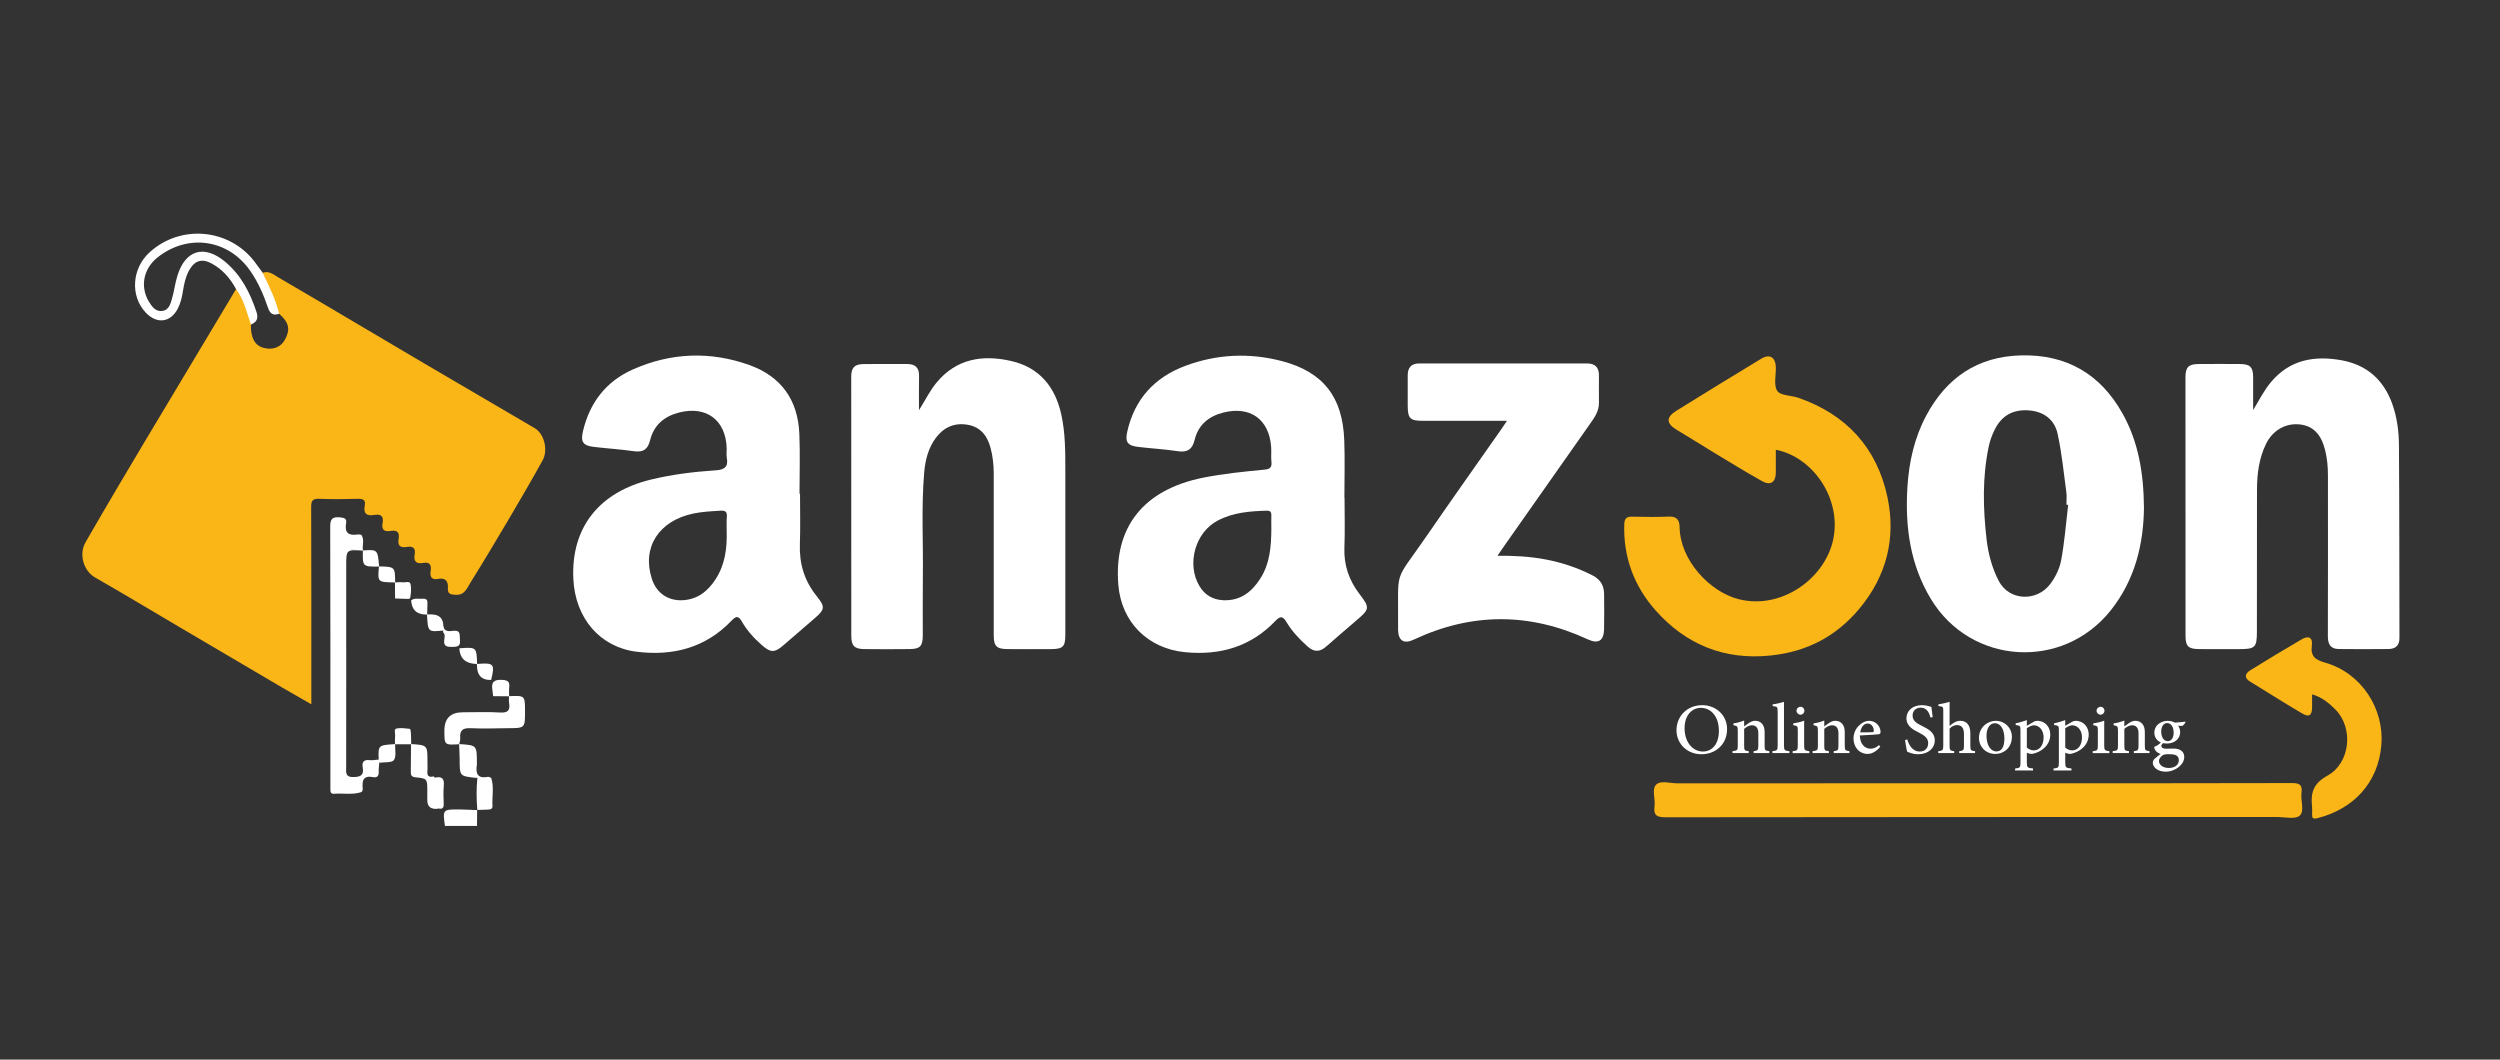 <?xml version="1.0" encoding="UTF-8"?> <svg xmlns="http://www.w3.org/2000/svg" id="Layer_1" data-name="Layer 1" viewBox="0 0 2006.39 850.39"><rect x="0" y="0" width="2006.39" height="850.39" fill="#333333" stroke="none"/><defs fill="#ffffff"><style> .cls-1 { fill: #ffffff; } .cls-2 { fill: #ffffff; } .cls-3 { fill: #ffffff; } .cls-4 { fill: #ffffff; } .cls-5 { fill: #ffffff; } .cls-6 { fill: #ffffff; } .cls-7 { fill: #fab517; } .cls-8 { fill: #ffffff; } .cls-9 { fill: #ffffff; } .cls-10 { fill: #ffffff; } .cls-11 { fill: #ffffff; } .cls-12 { fill: #ffffff; } .cls-13 { fill: #ffffff; } .cls-14 { fill: #ffffff; } .cls-15 { fill: #ffffff; } </style></defs><path d="M1720.65,407.4c-.29,28.73-6.96,57.72-26.68,82.47-38.52,48.34-112.13,43.82-144.19-8.94-16.8-27.64-20.92-58.23-18.98-89.9,1.23-20.1,5.54-39.53,15.09-57.45,16.18-30.35,41.1-47.46,76.01-48.36,36.47-.94,63.73,14.87,81.5,46.56,12.77,22.76,16.98,47.66,17.25,75.63ZM1659.82,405.19c-.47-.05-.93-.1-1.4-.15,0-3.32.38-6.7-.06-9.96-2.13-15.7-3.62-31.56-7.03-46.99-2.44-11.02-10.58-17.62-22.51-18.68-12.87-1.14-22.28,3.9-27.96,15.36-2.09,4.21-3.78,8.77-4.75,13.36-5.28,24.91-4.62,50.13-1.72,75.14,1.31,11.29,4.5,23.04,9.76,33.04,8.39,15.93,30.35,16.84,41.28,2.41,4.17-5.5,7.53-12.42,8.78-19.16,2.72-14.63,3.84-29.56,5.61-44.37Z" fill="#ffffff"></path><path d="M1091.35,477.12c-8.65-11.21-12.94-23.5-12.4-37.69.54-13.3.12-26.6.12-39.9h-.12c0-15.45.48-30.95-.12-46.34-1.31-34.71-16.88-54.57-49.79-63.33-26.24-6.92-52.48-5.72-77.94,3.82-24.63,9.24-40.55,26.72-46.4,52.66-1.91,8.41.18,11.33,8.83,12.34,10.67,1.25,21.41,1.85,31.96,3.46,7.75,1.13,11.51-1.79,13.24-9.06,2.92-12.05,11.21-18.96,22.96-21.95,21.59-5.55,36.85,5.37,38.46,27.43.3,4-.18,8.11.24,12.11.42,4.17-.89,5.78-5.25,6.2-16.58,1.61-33.16,3.22-49.56,6.5-48.01,9.6-71.92,39.9-68.04,86.23,2.5,29.7,23.62,50.81,53.31,53.79,28.21,2.8,52.9-4.29,72.75-25.11,4.29-4.47,6.2-3.52,9,1.19,4.41,7.33,10.32,13.54,16.76,19.32,5.25,4.71,9.9,4.59,15.09,0,7.99-7.04,16.1-14.01,24.27-20.99,10.38-8.83,10.79-10.08,2.62-20.69ZM1020.33,424.41c-.12,13.89-1.07,27.61-8.77,39.78-6.86,10.85-16.1,18.07-29.7,17.53-8.47-.36-15.03-4.17-19.32-11.51-10.38-17.53-3.34-43,14.73-52.42,12.29-6.5,25.82-7.57,39.48-7.93,2.86-.06,3.7,1.25,3.58,3.88-.12,3.58,0,7.16,0,10.67Z" fill="#ffffff"></path><path d="M655.49,478.49c-9.9-12.28-14.07-25.94-13.54-41.62.48-13.54.12-27.07.12-40.61h-.42c0-15.92.54-31.84-.12-47.77-1.01-27.19-14.37-46.34-40.25-55.58-31.37-11.15-62.74-9.96-93.21,3.52-21.59,9.54-34.77,26.6-40.19,49.56-2.03,8.47-.06,11.63,8.47,12.64,10.91,1.31,21.83,1.97,32.68,3.52,7.39,1.01,10.97-1.73,12.7-8.83,2.92-11.87,11.03-19.02,22.78-22.12,22.24-5.9,37.99,5.78,38.7,28.51.06,2.56-.36,5.25.12,7.81,1.31,7.45-2.15,9.54-9.12,9.96-17.35,1.13-34.59,3.28-51.52,7.34-41.98,10.08-64.41,38.64-62.56,79.61,1.43,31.84,21.53,55.04,50.81,58.62,29.34,3.64,55.34-3.16,76.21-24.99,3.46-3.58,5.37-4.17,8.17.66,4.11,7.22,9.72,13.42,16.04,18.96,6.98,6.2,10.26,6.32,17.17.36,8.29-7.16,16.58-14.31,24.87-21.47,8.59-7.39,9.12-9.36,2.09-18.07ZM583.21,426.67c.36,13.48-1.37,26.54-8.89,38.17-6.2,9.6-14.49,16.28-26.54,16.88-11.99.54-21.05-5.96-24.69-17.35-8.05-25.11,5.67-46.46,33.4-52.24,7.28-1.49,14.61-1.85,22.01-2.27,3.82-.18,5.07.95,4.83,4.71-.3,4-.12,8.05-.12,12.11Z" fill="#ffffff"></path><path d="M737.53,329.19c4.84-7.57,8.49-15.31,13.97-21.97,16.06-19.54,37.34-22.73,60.21-17.46,22.37,5.16,35.1,20.63,40,42.7,3.32,14.96,3.27,30.19,3.28,45.4.04,43.73.02,87.46,0,131.19,0,10.15-1.75,11.87-12.17,11.91-11.44.04-22.87.07-34.31-.03-8.73-.08-10.98-2.38-10.98-11.04-.02-43.25-.02-86.51,0-129.76,0-7.16-.77-14.19-2.68-21.12-2.6-9.45-7.96-16.26-18-18.07-10.58-1.9-19.29,1.81-25.68,10.33-6.17,8.23-8.6,17.96-9.46,27.97-2.38,27.99-.67,56.05-1.07,84.08-.22,15.44,0,30.9-.05,46.34-.03,8.99-2.04,11.16-10.75,11.26-12.15.13-24.3.16-36.45,0-7.66-.1-10.17-2.74-10.18-10.46-.05-69.4-.07-138.79-.05-208.19,0-7.22,2.67-9.99,9.83-10.08,11.67-.15,23.35-.04,35.03-.04,6.35,0,9.71,2.76,9.57,9.49-.2,9.18-.05,18.37-.05,27.56Z" fill="#ffffff"></path><path d="M1808.24,329.16c4.87-8.02,8.76-15.88,14.49-22.68,15.04-17.84,34.71-21.25,56.33-17.38,20.48,3.67,34.07,15.8,40.98,35.37,3.76,10.65,5.17,21.81,5.25,32.92.37,51.56.27,103.12.4,154.68.02,6.06-3.23,8.74-8.81,8.8-13.34.14-26.68.16-40.02,0-6.74-.08-8.64-4.2-8.62-10.44.14-43.01.08-86.02.06-129.02,0-6.9-.63-13.76-2.34-20.47-3.21-12.58-9.61-19.03-20.01-20.29-11.25-1.36-21.92,4.52-27.29,15.49-5.65,11.55-7.27,24.01-7.3,36.69-.08,38.02-.06,76.04-.07,114.06,0,12.79-1.3,14.06-14.45,14.07-10.72,0-21.44.08-32.16-.03-8.45-.09-10.67-2.31-10.67-10.55-.04-69.15-.06-138.29-.06-207.44,0-8.23,2.39-10.71,10.46-10.78,11.2-.1,22.39-.09,33.59,0,7.77.06,10.21,2.54,10.26,10.22.06,8.92.01,17.85.01,26.77Z" fill="#ffffff"></path><path d="M1209.41,337.72c-23.41,0-45.55.01-67.69,0-10.08,0-11.9-1.87-11.95-12.18-.03-8.08,0-16.15,0-24.23,0-6.33,2.81-9.64,9.51-9.63,44.78.07,89.56.06,134.33.01,6.57,0,9.64,3.13,9.63,9.54-.01,7.36-.09,14.73,0,22.09.08,6.92-3.81,12.08-7.49,17.32-23.06,32.85-46.16,65.67-69.24,98.51-1.35,1.92-2.65,3.87-4.71,6.88,13.29-.13,25.7.57,37.97,2.83,13.41,2.47,26.17,6.72,38.33,12.94,6.19,3.17,9.2,8.02,9.26,14.79.08,9.5.2,19.01-.02,28.51-.22,9.23-4.72,11.87-12.97,8.05-46.62-21.6-93.22-21.7-139.79.2-7.79,3.67-12.25.98-12.55-7.59-.02-.47,0-.95,0-1.43.44-50.25-4.22-34.68,23.18-74.56,19.64-28.57,39.73-56.83,59.62-85.24,1.33-1.9,2.6-3.85,4.59-6.82Z" fill="#ffffff"></path><path class="cls-7" d="M1425.2,360.92c0,6.24.06,12.4-.01,18.55-.09,7.59-4.25,10.44-10.98,6.69-12.83-7.15-25.35-14.87-37.93-22.46-10.19-6.15-20.22-12.56-30.45-18.63-8.59-5.1-9.01-10.08-.47-15.4,22.58-14.05,45.27-27.92,68.01-41.72,7-4.25,11.71-1.26,11.85,7.09.11,6.39-1.86,14.24,1.16,18.72,2.57,3.81,11.02,3.47,16.71,5.43,38.75,13.35,63.37,40.36,71.72,79.92,6.89,32.63-.6,63.06-22.57,89.39-18.65,22.34-42.14,34.54-71.08,37.57-37.22,3.9-68.02-8.73-92.34-36.05-17.3-19.44-26.16-42.86-25.24-69.44.17-4.9,2.19-6.02,6.56-5.93,9.77.2,19.55.37,29.3-.05,6.43-.28,8.47,2.99,8.54,8.44.36,26.41,24.04,51.94,47.4,57.84,34.2,8.64,68.93-16.36,75.78-47.51,7.14-32.48-15.68-66.44-45.94-72.43Z" fill="#ffffff"></path><path class="cls-7" d="M1587.87,628.62c83.86,0,167.73.09,251.59-.17,6.49-.02,8.41,1.75,7.61,7.87-.81,6.27,2.72,14.7-1.51,18.33-3.62,3.1-11.79,1.05-17.95,1.05-163.68.02-327.35-.04-491.03.21-7.39.01-9.65-1.94-8.7-8.97.79-5.82-2.44-13.45,1.22-17.15,3.68-3.72,11.3-1.11,17.18-1.12,80.53-.08,161.06-.06,241.58-.06Z" fill="#ffffff"></path><path class="cls-7" d="M1855.59,557.23c0,4.18.06,7.5-.01,10.81-.14,6.16-2.45,7.75-7.83,4.61-11.48-6.69-22.71-13.81-34.03-20.76-2.58-1.58-5.11-3.27-7.73-4.78-5.2-3-4.23-6.53-.13-9.09,13.64-8.52,27.45-16.77,41.32-24.9,5.6-3.28,9.05-1.47,8.21,4.85-1.2,8.99,2.92,11.62,10.85,13.9,29.14,8.37,47.32,37.08,44.94,66.03-2.52,30.56-22.64,51.59-51.52,58.77-3.6.9-4.2-.37-4.08-3.34.08-1.9.18-3.82-.02-5.7-1.2-11.13.72-18.8,12.6-25.29,17.37-9.49,21.64-37.64,5.65-53.4-5.09-5.01-10.35-9.36-18.22-11.7Z" fill="#ffffff"></path><g><path class="cls-4" d="M382.93,650.04c-.04,4.27-.07,8.54-.11,12.81h-25.74c-1.79-13.25-1.79-13.29,11.78-13.22,4.74.03,9.48.35,14.22.54l-.15-.13Z" fill="#ffffff"></path><path class="cls-7" d="M435.49,369.42c-8.89,16.1-18.19,32.02-27.55,47.89-9.96,16.82-19.98,33.63-30.35,50.21-2.74,4.41-4.65,10.44-12.17,9.84-3.94-.3-6.26-.66-5.96-5.43.36-5.25-1.79-8.53-7.87-7.33-5.31,1.01-6.68-1.73-5.96-6.38.72-4.59-.54-7.39-5.9-6.44-5.55.95-7.99-1.19-6.92-6.86.95-5.25-1.67-6.8-6.38-5.96-5.49.95-7.45-1.37-6.5-6.62.83-4.89-1.01-7.1-6.14-6.26-4.95.89-7.87-.6-6.74-6.32,1.01-5.37-1.25-7.45-6.56-6.5-6.08,1.07-9.06-.95-7.75-7.51.89-4.59-1.37-5.49-5.61-5.43-10.2.3-20.51.42-30.71,0-5.37-.24-6.74,1.31-6.68,6.68.18,50.09.12,100.25.12,150.4v7.81c-8.41-4.83-15.98-9.12-23.5-13.48-27.73-16.28-55.46-32.62-83.19-48.96-22.3-13.12-44.49-26.54-66.97-39.36-8.59-4.89-13.48-18.13-7.39-28.51,8.53-14.67,17-29.4,25.7-44.07,14.55-24.63,29.28-49.2,44.01-73.77,16.94-28.39,33.93-56.71,50.93-85.04,4.23,1.31,5.25,5.13,6.8,8.53,2.86,6.2,4.83,12.7,6.32,19.32-.36.18-.78.36-1.19.54-.36,10.5,3.1,16.88,10.08,18.73,7.39,2.03,13.89-.42,17.17-6.5,4.59-8.23,3.34-13.78-4.59-20.87-.42.18-.77.3-1.13.36-3.82-9.3-6.8-18.96-11.75-27.85-.89-1.61-1.55-3.46-.36-5.37,5.07-1.85,8.95,1.55,12.64,3.76,39.3,22.9,78.36,46.22,117.54,69.3,29.34,17.29,58.8,34.35,88.14,51.64,7.57,4.41,10.97,17.41,6.38,25.82Z" fill="#ffffff"></path><path class="cls-12" d="M289.88,635.76c-7.15,2.27-14.53.72-21.79,1.29-2.15.17-2.96-1.04-2.91-3.06.03-1.42-.02-2.85-.02-4.27,0-69.09.08-138.18-.14-207.27-.02-6.19,2-7.75,7.72-7.25,3.42.3,5.73.89,5.03,4.79-1.39,7.72,2.14,10.09,9.28,8.95.9-.14,1.88.16,2.83.26,1.16,1.73.45,3.71.72,5.55.73,4.93-1.23,7.14-6.26,6.3-5.36-.9-6.77,1.26-6.75,6.62.2,56.54.13,113.07.12,169.61,0,3.32-.73,6.53,4.73,6.51,8.38-.03,8.37.34,8.15,8.55-.03,1.19.02,2.38-.69,3.42Z" fill="#ffffff"></path><path class="cls-4" d="M224.03,251.76c-.42.18-.77.3-1.13.36-4.23,1.19-6.44-.95-7.87-5.25-3.52-10.38-7.87-20.4-14.13-29.4-17.59-25.52-49.97-30.23-74.36-10.97-11.45,9.06-14.31,23.5-7.04,35.6,2.39,3.88,5.19,7.93,10.38,7.51,5.49-.48,6.86-5.49,8.11-9.72,1.79-6.14,2.5-12.52,4.41-18.67,6.32-20.51,21.29-25.11,37.99-11.39,12.88,10.62,20.28,24.81,25.4,40.43,1.55,4.65.66,7.69-3.22,9.6-.36.18-.78.36-1.19.54-3.34-9.72-5.61-19.92-11.93-28.39-4.65-8.53-10.73-15.68-19.32-20.4-8.05-4.47-14.01-2.56-18.43,5.49-2.74,5.07-3.94,10.61-4.83,16.22-.77,4.95-1.85,9.84-4.17,14.31-5.73,11.21-16.76,12.64-25.58,3.4-12.76-13.3-11.39-35.48,2.92-48.54,24.81-22.54,63.57-19.2,84.02,7.22,2.33,2.98,4.47,6.14,6.74,9.18,5.01,10.73,10.5,21.29,13.24,32.86Z" fill="#ffffff"></path><path class="cls-4" d="M421.36,570.75c0,13.66,0,13.6-13.6,13.66-9.96.06-19.92.54-29.82,0-6.38-.3-9.18,1.55-8.59,8.05.12,1.55-.48,3.16-.78,4.71v.12h-.12c-11.81.72-11.81.66-11.81-10.91q0-14.73,14.85-14.73c9.96,0,19.98-.42,29.94.18,6.14.36,8.11-1.67,7.16-7.45-.3-1.79-.06-3.76-.12-5.55v-.12h.12c12.76-.54,12.76-.48,12.76,12.05Z" fill="#ffffff"></path><path class="cls-11" d="M304.42,612.13c-.18,2.33-.6,4.71-.48,7.04.18,3.28-1.01,5.19-4.41,4.53-7.81-1.55-9.12,2.62-8.47,8.95.12,1.13,0,2.39-1.19,3.1,0-1.91-.18-3.82,0-5.66.3-2.74-.3-4.59-1.97-5.37-.89-.48-2.09-.54-3.64-.3-.78.12-1.37.18-2.03.18h-.06c-2.39,0-3.76-.83-4.41-2.44-.12-.06-.18-.18-.12-.24-.6-1.31-.78-3.04-.78-5.19.18-56.41.06-112.83.18-169.24,0-.54-.06-1.07-.12-1.73v-.06c-.24-2.5-.36-5.43,3.1-5.13.12-.06.24-.06.42,0,2.92.42,5.01.24,6.44-.42,3.58-1.61,3.52-6.02,2.98-10.97,3.1,3.88.48,8.47,1.49,12.58v.12h-.12c-13.36-.83-13.36-.78-13.36,12.17,0,53.79,0,107.64-.06,161.43,0,4.23-1.07,8.35,6.08,8.17,6.02-.18,8.23-1.91,7.22-7.69-.77-4.53.89-6.5,5.73-5.9,2.33.24,4.71-.3,7.1-.48.18.18.36.42.48.66.3.6.3,1.19,0,1.91Z" fill="#ffffff"></path><path class="cls-8" d="M351.83,648.81q-8.89,1.55-8.89-6.74v-7.1c0-9.96,0-10.2-9.6-11.15-3.52-.36-3.64-2.15-3.64-4.71.12-7.22.12-14.55.18-21.83v-.12h.12c13.06.83,13.06.89,13.06,14.13,0,2.56.18,5.19-.06,7.75-.36,4,1.55,4.95,5.07,4.06v.06h.06c.3.36.54.6.83.95-4,5.78-2.5,12.28-2.56,18.61,0,3.64,3.88,3.82,5.43,6.08Z" fill="#ffffff"></path><path class="cls-14" d="M394.23,624.36c-3.76,2.74-7.39,2.68-11.09-.12h-1.73c-12.52-1.43-12.46-1.43-12.52-14.49,0-4.11-.3-8.29-.42-12.46v-.12h.12c14.13.89,14.13.95,14.13,15.21,0,.48.12.95,0,1.43-1.19,7.1.66,11.27,9,9.66.72-.12,1.67.6,2.5.89Z" fill="#ffffff"></path><path class="cls-2" d="M383.14,624.25c3.69.03,7.38.07,11.07.1,2.47,7.35.56,14.9,1.03,22.35.16,2.56-1.65,3.02-3.79,3.04-2.84.03-5.69.19-8.53.3,0,0,.15.13.15.13-.68-8.64-.82-17.28.06-25.92Z" fill="#ffffff"></path><path class="cls-13" d="M351.85,648.82c-6.15.68-8.54-1.92-7.72-8.12.49-3.71.27-7.54.04-11.3-.22-3.6,1.21-5.31,4.8-5.27,5.5-1.31,7.76.58,7.2,6.42-.47,4.87-.19,9.82-.07,14.74.07,3.14-1.2,4.3-4.25,3.53Z" fill="#ffffff"></path><path class="cls-6" d="M316.11,609.99c-1.67,2.33-7.63,1.55-11.69,2.15-.12-.54-.18-1.07-.3-1.67l-.18-.89c-.48-11.45-.48-11.51,13.06-12.4h.12v.12c-.18,4.41,1.13,9.72-1.01,12.7Z" fill="#ffffff"></path><path class="cls-9" d="M382.9,532.94v.18h-.06l-.06-.06c-.42-.06-.83-.18-1.25-.24q-12.28-.72-12.88-12.52c13.78-1.01,13.84-1.01,14.25,12.64Z" fill="#ffffff"></path><path class="cls-3" d="M304.24,454.58v.12h-.12c-13.12.12-13.18.06-12.88-12.82v-.12h.12c11.69-.78,11.75-.72,12.88,12.82Z" fill="#ffffff"></path><path class="cls-13" d="M317.12,467.4v.12h-.12c-.42-.06-.89-.12-1.25-.12-12.64-.24-12.7-.24-11.63-12.7v-.12h.12c12.76.3,12.82.36,12.88,12.82Z" fill="#ffffff"></path><path class="cls-12" d="M329.29,479.51c-.18,1.55-2.39,1.07-3.7,1.07-2.86,0-5.73-.18-8.53-.3-.06-4.23-.06-8.53-.06-12.76v-.12h.12c2.03-.06,4.23-.3,6.26-.06,2.15.24,5.49-1.43,6.14,1.61.72,3.4.3,7.1-.24,10.56Z" fill="#ffffff"></path><path class="cls-12" d="M355.82,505.81c-.06.06-.12.18-.18.24-12.17,1.19-12.22,1.19-12.94-12.82v-.18h.12c1.13.06,2.27.06,3.4.06q9.54.06,9.6,9.48c.18.42.36.89.36,1.31.18.66.06,1.31-.36,1.91Z" fill="#ffffff"></path><path class="cls-15" d="M408.66,551.73c-.24,2.27-.06,4.65-.06,6.98v.12h-.12c-4.17-.06-8.47-.06-12.7-.12-.18-1.61-.36-3.28-.6-4.89-1.07-6.26,1.13-8.59,7.87-8.17,4.83.24,6.14,1.73,5.61,6.08Z" fill="#ffffff"></path><path class="cls-12" d="M330,597.17v.12h-13v-.12c0-2.27-.12-4.65.12-6.98.18-1.91-1.31-5.07,1.31-5.55,3.4-.66,7.04-.06,10.56.3.36.06.72,2.03.78,3.16.18,2.98.18,6.08.24,9.06Z" fill="#ffffff"></path><path class="cls-6" d="M343.06,484.22c-.12,2.92-.18,5.84-.24,8.83v.18h-.66q-11.57,0-12.17-11.45c2.92-2.15,6.26-.95,9.42-1.25,2.8-.3,3.76,1.07,3.64,3.7Z" fill="#ffffff"></path><path class="cls-6" d="M394.17,545.7q-11.75.36-11.39-12.64v-.06q.06,0,.12-.06c.18-.06.36-.12.54-.12,12.88-1.07,13.89.06,10.73,12.88Z" fill="#ffffff"></path><path class="cls-1" d="M362.8,519.16c-4.17.06-6.92-.42-6.26-5.67.24-1.91.95-4.23-.89-6.02v-1.91c.06-.95.12-1.97.18-2.98.12.48.24.95.36,1.31,1.37,3.28,4.65,2.68,7.51,2.39,6.44-.78,5.01,3.64,5.43,7.28.66,5.31-2.21,5.61-6.32,5.61Z" fill="#ffffff"></path></g><path class="cls-5" d="M1348.08,578.68l-.12.12c0-.06-.06-.12-.06-.18l.18.06Z" fill="#ffffff"></path><g><path class="cls-10" d="M1366.24,565.93c10.4,0,19.83,7.59,19.83,19.18,0,12.51-9.39,20.21-20.61,20.21s-19.98-8.19-19.98-19.34c0-10.48,7.87-20.04,20.72-20.04h.04ZM1364.94,568.1c-6.65,0-12.97,5.42-12.97,16.37s6.29,18.67,14.79,18.67c6.67,0,12.74-5.29,12.74-16.5,0-12.15-6.71-18.54-14.51-18.54h-.04Z" fill="#ffffff"></path><path class="cls-10" d="M1407.4,604.4v-1.54c3.35-.36,3.76-.82,3.76-4.92v-9.41c0-4.03-1.62-6.46-5.21-6.46-2.24,0-4.41,1.39-6.18,2.87v13.35c0,3.97.32,4.2,3.71,4.56v1.54h-13.06v-1.54c3.92-.49,4.24-.76,4.24-4.62v-11.64c0-3.76-.4-3.99-3.48-4.54v-1.48c2.81-.42,5.86-1.18,8.59-2.3v4.68c1.18-.89,2.45-1.79,3.94-2.78,1.67-1.05,3.14-1.69,4.87-1.69,4.66,0,7.64,3.29,7.64,9.01v10.8c0,3.97.36,4.11,3.76,4.56v1.54h-12.57Z" fill="#ffffff"></path><path class="cls-10" d="M1422.48,604.4v-1.54c3.69-.44,4.2-.76,4.2-4.62v-27.15c0-3.9-.4-4.03-4.03-4.39v-1.41c3.16-.36,6.96-1.35,9.09-2.03v34.98c0,3.9.51,4.26,4.35,4.62v1.54h-13.61Z" fill="#ffffff"></path><path class="cls-10" d="M1438.71,604.4v-1.54c3.69-.36,4.11-.72,4.11-4.75v-11.62c0-3.65-.19-3.92-3.67-4.51v-1.39c3.16-.51,6.12-1.18,8.78-2.22v19.75c0,3.99.4,4.3,4.16,4.75v1.54h-13.37ZM1441.79,570.46c0-1.86,1.52-3.23,3.25-3.23s3.08,1.37,3.08,3.23c0,1.67-1.33,3.12-3.16,3.12-1.65,0-3.16-1.46-3.16-3.12Z" fill="#ffffff"></path><path class="cls-10" d="M1471.7,604.4v-1.54c3.35-.36,3.76-.82,3.76-4.92v-9.41c0-4.03-1.62-6.46-5.21-6.46-2.24,0-4.41,1.39-6.18,2.87v13.35c0,3.97.32,4.2,3.71,4.56v1.54h-13.06v-1.54c3.92-.49,4.24-.76,4.24-4.62v-11.64c0-3.76-.4-3.99-3.48-4.54v-1.48c2.81-.42,5.86-1.18,8.59-2.3v4.68c1.18-.89,2.45-1.79,3.94-2.78,1.67-1.05,3.14-1.69,4.87-1.69,4.66,0,7.64,3.29,7.64,9.01v10.8c0,3.97.36,4.11,3.76,4.56v1.54h-12.57Z" fill="#ffffff"></path><path class="cls-10" d="M1509.02,599.26c-3.8,4.79-8.04,5.82-9.94,5.82-7.24,0-11.52-5.82-11.52-12.26,0-3.84,1.39-7.32,3.76-9.89,2.53-2.76,5.74-4.43,8.86-4.43h.04c5.02,0,9.03,4.3,9.03,8.9,0,1.1-.32,1.62-1.39,1.86-1.08.15-8.42.76-15.23.99.13,7.47,4.51,10.63,8.59,10.63,2.4,0,4.66-.91,6.81-2.89l.99,1.27ZM1498.81,580.67c-2.53,0-5.06,2.26-5.91,7.09,3.12,0,6.27,0,9.54-.13,1.03-.04,1.39-.36,1.39-1.12,0-3.04-1.9-5.84-4.98-5.84h-.04Z" fill="#ffffff"></path><path class="cls-10" d="M1549.33,575.84c-1.03-3.71-2.85-7.91-7.83-7.91-4.43,0-6.54,3.12-6.54,6.29,0,4.07,2.74,6.05,7.55,8.4,5.02,2.45,10.25,5.17,10.25,11.54s-5.29,11.16-13.37,11.16c-2.45,0-4.43-.44-5.93-.95-1.5-.46-2.34-.95-2.93-1.22-.38-1.14-1.27-6.41-1.62-9.22l1.79-.51c.99,3.67,3.88,9.73,9.91,9.73,4.32,0,6.86-2.66,6.86-6.79s-3.16-6.18-7.68-8.56c-4.11-2.05-9.77-4.94-9.77-11.31,0-5.78,4.66-10.55,12.38-10.55,2.81,0,5.46.68,7.66,1.37.25,2.07.53,4.43,1.03,8.23l-1.77.32Z" fill="#ffffff"></path><path class="cls-10" d="M1572.39,604.4v-1.54c3.33-.36,3.8-.76,3.8-4.51v-9.37c0-4.79-1.96-7.05-5.61-7.05-2.13,0-4.3,1.03-5.93,2.81v13.61c0,3.69.36,4.16,3.71,4.51v1.54h-12.8v-1.54c3.52-.36,4.03-.72,4.03-4.51v-27.49c0-3.63-.15-3.84-3.92-4.2v-1.37c2.78-.4,6.58-1.27,8.99-2.03v19.43c2.22-2.15,5.29-4.2,8.42-4.2,4.83,0,8.23,2.93,8.23,10v9.85c0,3.88.44,4.16,3.8,4.51v1.54h-12.7Z" fill="#ffffff"></path><path class="cls-10" d="M1601.59,578.5c7.51,0,13.06,5.82,13.06,12.8,0,9.35-7.11,13.78-13.1,13.78-8.42,0-13.33-6.33-13.33-12.7,0-9.45,7.76-13.88,13.33-13.88h.04ZM1600.85,580.44c-3.42,0-6.58,3.44-6.58,9.96,0,7.32,3.16,12.66,7.91,12.66,3.42,0,6.46-2.28,6.46-10.4,0-6.92-2.76-12.21-7.72-12.21h-.06Z" fill="#ffffff"></path><path class="cls-10" d="M1631.88,579.45c1.14-.68,2.28-.95,3.04-.95,6.65,0,10.55,5.19,10.55,10.99,0,8.59-7.07,14.16-14.66,15.59-1.75-.04-3.33-.55-4.16-.95v7.64c0,4.22.44,4.58,4.98,4.98v1.58h-14.39v-1.58c3.8-.36,4.3-.76,4.3-4.51v-26.1c0-3.65-.32-3.8-3.84-4.28v-1.41c2.49-.4,5.97-1.43,8.94-2.53v4.58l5.23-3.04ZM1626.65,599.97c1.31,1.27,3.57,2.26,5.51,2.26,4.89,0,7.95-4.39,7.95-10.44s-3.73-9.7-7.85-9.7c-1.77,0-4.07,1.24-5.61,2.38v15.51Z" fill="#ffffff"></path><path class="cls-10" d="M1662.68,579.45c1.16-.68,2.3-.95,3.06-.95,6.65,0,10.57,5.19,10.57,10.99,0,8.59-7.09,14.16-14.68,15.59-1.75-.04-3.33-.55-4.16-.95v7.64c0,4.22.44,4.58,4.98,4.98v1.58h-14.39v-1.58c3.8-.36,4.3-.76,4.3-4.51v-26.1c0-3.65-.32-3.8-3.84-4.28v-1.41c2.49-.4,5.97-1.43,8.94-2.53v4.58l5.21-3.04ZM1657.47,599.97c1.31,1.27,3.57,2.26,5.51,2.26,4.89,0,7.93-4.39,7.93-10.44s-3.71-9.7-7.83-9.7c-1.77,0-4.07,1.24-5.61,2.38v15.51Z" fill="#ffffff"></path><path class="cls-10" d="M1679.53,604.4v-1.54c3.69-.36,4.11-.72,4.11-4.75v-11.62c0-3.65-.19-3.92-3.67-4.51v-1.39c3.16-.51,6.12-1.18,8.78-2.22v19.75c0,3.99.4,4.3,4.16,4.75v1.54h-13.37ZM1682.61,570.46c0-1.86,1.52-3.23,3.25-3.23s3.08,1.37,3.08,3.23c0,1.67-1.33,3.12-3.16,3.12-1.65,0-3.16-1.46-3.16-3.12Z" fill="#ffffff"></path><path class="cls-10" d="M1712.53,604.4v-1.54c3.35-.36,3.76-.82,3.76-4.92v-9.41c0-4.03-1.62-6.46-5.21-6.46-2.24,0-4.41,1.39-6.18,2.87v13.35c0,3.97.32,4.2,3.71,4.56v1.54h-13.06v-1.54c3.92-.49,4.24-.76,4.24-4.62v-11.64c0-3.76-.4-3.99-3.48-4.54v-1.48c2.81-.42,5.86-1.18,8.59-2.3v4.68c1.18-.89,2.45-1.79,3.94-2.78,1.67-1.05,3.14-1.69,4.87-1.69,4.66,0,7.64,3.29,7.64,9.01v10.8c0,3.97.36,4.11,3.76,4.56v1.54h-12.57Z" fill="#ffffff"></path><path class="cls-10" d="M1753.98,579.64c-.42.91-1.65,2.45-2.64,2.97l-3.33-.17c.99,1.24,1.67,3.02,1.67,5.06,0,6.18-5.34,9.22-10.53,9.22-1.1,0-2.13-.15-3.08-.27-.76.53-1.5,1.43-1.5,2.17,0,1.12,1.05,2.26,3.71,2.26,2.07,0,4.07-.11,6.1-.11,3.57,0,8.59,1.1,8.59,6.92s-7.05,11.62-14.91,11.62c-6.69,0-10.25-3.8-10.34-7.09,0-1.37.61-2.49,1.54-3.31,1.31-1.22,3.38-2.74,4.77-3.84-2.19-.63-3.65-1.9-4.41-3.16-.55-.84-.78-1.94-.65-2.57,2.4-.86,4.3-2.36,5.21-3.48-2.76-1.14-5.19-3.92-5.19-7.74,0-6.67,6.05-9.62,10.74-9.62h.06c1.94,0,3.84.51,5.7,1.46,3.02-.15,6.05-.51,8.23-.78l.27.46ZM1740.23,605.27c-2.7,0-4.03.36-5.06,1.2-1.43,1.22-2.49,2.72-2.49,4.26,0,3.04,3.25,5.61,7.78,5.61,5.29,0,8.19-2.76,8.19-6.29,0-2.03-1.03-3.48-2.72-4.11-1.54-.55-3.21-.68-5.61-.68h-.08ZM1739.15,580.31c-2.36,0-4.66,2.3-4.66,6.83s2.09,7.68,5.29,7.68c2.53-.04,4.7-2.28,4.7-6.83s-2-7.68-5.29-7.68h-.04Z" fill="#ffffff"></path></g></svg> 